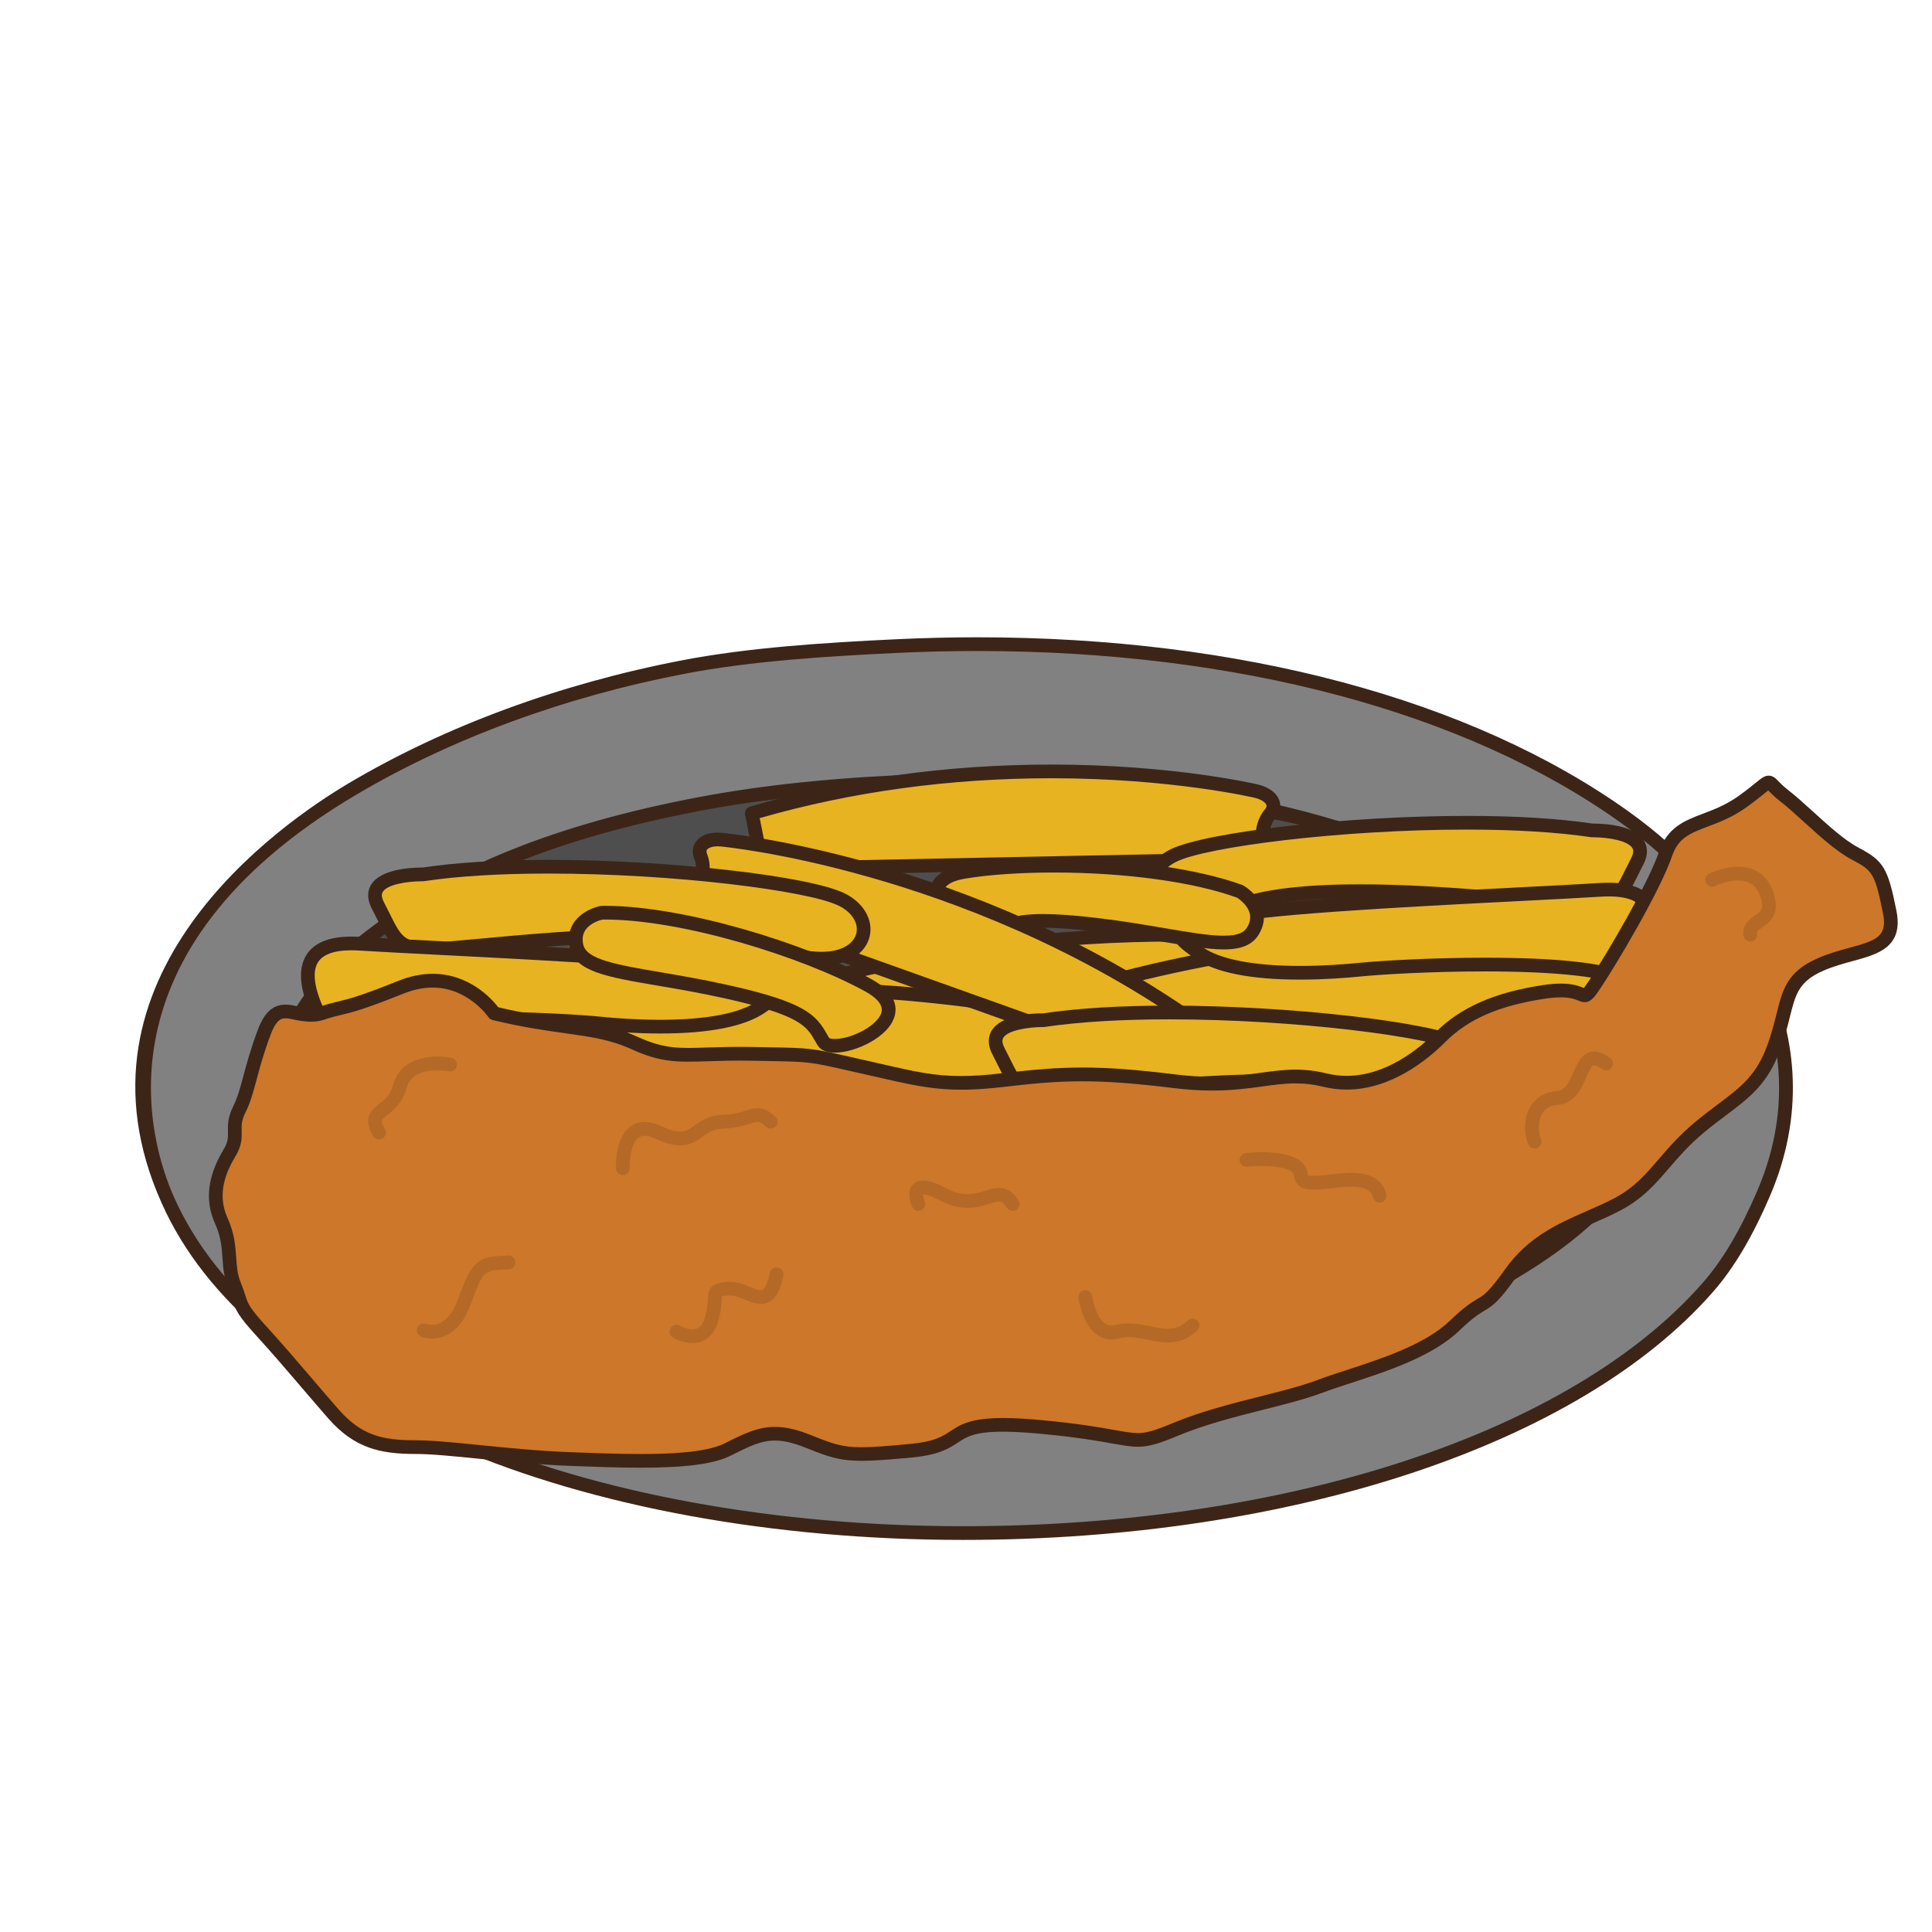 <?xml version="1.0" encoding="utf-8"?>
<!-- Generator: Adobe Illustrator 16.0.0, SVG Export Plug-In . SVG Version: 6.00 Build 0)  -->
<!DOCTYPE svg PUBLIC "-//W3C//DTD SVG 1.1//EN" "http://www.w3.org/Graphics/SVG/1.1/DTD/svg11.dtd">
<svg version="1.1" id="Layer_1" xmlns="http://www.w3.org/2000/svg" xmlns:xlink="http://www.w3.org/1999/xlink" x="0px" y="0px"
	 width="500px" height="500px" viewBox="0 0 500 500" enable-background="new 0 0 500 500" xml:space="preserve">
<g id="Layer_1_copy_62">
	<g>
		<g>
			<ellipse fill="#4E4E4E" cx="248.108" cy="289.531" rx="197.68" ry="87.014"/>
			<path fill="#3C2517" d="M248.108,378.32c-109.978,0-199.452-39.832-199.452-88.789c0-48.959,89.475-88.792,199.452-88.792
				c109.98,0,199.452,39.833,199.452,88.792C447.561,338.488,358.089,378.32,248.108,378.32z M248.108,204.285
				c-108.023,0-195.904,38.241-195.904,85.246c0,47.002,87.881,85.242,195.904,85.242c108.022,0,195.907-38.24,195.907-85.242
				C444.016,242.526,356.131,204.285,248.108,204.285z"/>
		</g>
		<g>
			<path fill="#818181" d="M231.905,167.212c76.125-3.626,143.877,12.365,188.474,44.188c25.164,17.958,54.574,54.176,36.069,97.393
				c-3.508,8.188-8.195,17.223-14.427,24.348c-59.015,67.461-225.126,82.236-323.742,39.678
				c-33.863-14.612-62.283-34.104-74.849-62.225c-22.274-49.85,17.071-88.209,47.797-106.411
				c23.432-13.875,52.471-25.187,85.668-31.561C193.616,169.408,212.734,168.123,231.905,167.212z M177.798,208.693
				c-33.15,6.634-61.067,17.101-83.866,35.168c-8.809,6.987-22.576,22.901-22.543,37.875c0.039,17.646,13.751,29.957,25.25,38.774
				c59.62,45.75,182.686,54.392,264.223,23.451c24.959-9.476,67.631-30.92,67.631-62.228c0-18.021-14.396-31.735-27.953-41.479
				c-41.384-29.734-102.375-40.989-167.732-37.876C212.704,203.338,194.968,205.257,177.798,208.693z"/>
			<path fill="#3C2517" d="M249.208,398.529c-48.899,0-95.646-8.555-131.63-24.084c-39.644-17.107-64.43-37.756-75.763-63.129
				c-26.204-58.637,30.504-97.994,48.512-108.659c24.876-14.732,54.694-25.72,86.235-31.776c17.091-3.285,36.659-4.557,55.257-5.439
				c7.072-0.338,14.188-0.509,21.152-0.509c67.933,0,127.75,15.989,168.436,45.024c29.359,20.952,54.412,58.104,36.672,99.531
				c-4.516,10.537-9.329,18.656-14.723,24.818C408.705,373.921,334.31,398.529,249.208,398.529z M252.973,168.479
				c-6.905,0-13.968,0.169-20.98,0.503c-18.469,0.878-37.888,2.139-54.76,5.38c-31.144,5.98-60.567,16.819-85.099,31.347
				c-68.69,40.689-53.401,90.014-47.081,104.161c10.955,24.521,35.139,44.578,73.935,61.319
				c35.55,15.343,81.796,23.793,130.222,23.793c84.108,0,157.479-24.145,191.479-63.014c5.145-5.877,9.766-13.688,14.132-23.877
				c16.912-39.496-7.235-75.101-35.471-95.251C379.258,184.233,320.171,168.479,252.973,168.479z M251.061,364.025
				c0,0-0.004,0-0.006,0c-63.007,0-121.136-15.742-155.493-42.107c-12.807-9.82-25.906-22.273-25.949-40.174
				c-0.036-16.469,15.17-32.887,23.217-39.271c21.4-16.961,48.29-28.248,84.617-35.518c16.614-3.324,34.179-5.34,55.277-6.345
				c7.003-0.333,14.013-0.504,20.834-0.504c61.588,0,112.771,13.385,148.015,38.71c19.307,13.874,28.691,27.915,28.691,42.92
				c0,34.096-48.096,56.035-68.772,63.883C329.758,357.658,291.57,364.025,251.061,364.025z M253.559,203.652
				c-6.769,0-13.723,0.169-20.668,0.499c-20.914,0.997-38.31,2.993-54.744,6.281c-35.761,7.155-62.171,18.22-83.114,34.82
				c-8.809,6.986-21.903,22.468-21.87,36.479c0.036,16.365,12.436,28.076,24.557,37.373c33.761,25.904,91.085,41.373,153.336,41.373
				c39.519,0.002,78.29-6.453,109.18-18.174c19.988-7.588,66.486-28.68,66.486-60.568c0-13.783-8.9-26.879-27.218-40.041
				C364.867,216.808,314.396,203.652,253.559,203.652z"/>
		</g>
	</g>
	<g>
		<path fill="#E7B321" d="M189.614,260.518l2.538,10.256c1.226,4.942,6.304,8.145,11.286,7.112l139.613-9.309
			c5.076-0.386,11.158-4.384,13.521-8.892c0,0-0.104-3.937,2.224-6.91c2.325-2.977,0.139-6.191-4.855-7.146
			C353.938,245.63,275.896,230.706,189.614,260.518z"/>
		<path fill="#3C2517" d="M201.551,279.855L201.551,279.855c-5.201,0-9.879-3.642-11.118-8.653l-2.541-10.261
			c-0.219-0.892,0.278-1.801,1.144-2.101c44.782-15.474,87.278-18.72,115.039-18.72c30.143,0,50,3.73,50.194,3.767
			c3.519,0.672,6.036,2.389,6.91,4.711c0.656,1.745,0.306,3.617-0.989,5.267c-1.88,2.407-1.847,5.741-1.843,5.774
			c0.007,0.297-0.062,0.6-0.206,0.866c-2.659,5.082-9.231,9.405-14.952,9.841l-139.516,9.301
			C202.975,279.785,202.26,279.855,201.551,279.855z M191.725,261.667l2.15,8.683c0.974,3.942,5.188,6.627,9.202,5.801
			c0.08-0.012,0.163-0.029,0.242-0.032l139.617-9.31c4.323-0.328,9.66-3.764,11.873-7.597c0.05-1.292,0.404-4.737,2.588-7.528
			c0.777-0.994,0.539-1.632,0.464-1.836c-0.328-0.867-1.617-1.975-4.258-2.475c-0.191-0.039-19.751-3.703-49.528-3.703
			C276.902,243.669,235.479,246.806,191.725,261.667z"/>
	</g>
	<g>
		<path fill="#E7B321" d="M266.104,260.518l2.545,10.256c1.223,4.942,6.301,8.145,11.279,7.112l139.616-9.309
			c5.072-0.386,11.157-4.384,13.521-8.892c0,0-0.104-3.937,2.22-6.91c2.329-2.977,0.143-6.191-4.856-7.146
			C430.427,245.63,352.384,230.706,266.104,260.518z"/>
		<path fill="#3C2517" d="M278.042,279.855L278.042,279.855c-5.201,0-9.875-3.642-11.117-8.653l-2.541-10.261
			c-0.222-0.892,0.275-1.801,1.14-2.101c44.782-15.474,87.278-18.72,115.044-18.72c30.14,0,49.996,3.73,50.19,3.767
			c3.521,0.672,6.039,2.389,6.91,4.711c0.656,1.745,0.305,3.617-0.987,5.267c-1.885,2.415-1.845,5.743-1.845,5.776
			c0.007,0.303-0.062,0.601-0.202,0.864c-2.663,5.082-9.231,9.405-14.957,9.841l-139.514,9.301
			C279.467,279.785,278.751,279.855,278.042,279.855z M268.217,261.667l2.149,8.683c0.978,3.942,5.194,6.637,9.2,5.801
			c0.082-0.012,0.162-0.029,0.244-0.032l139.613-9.31c4.323-0.328,9.66-3.764,11.873-7.597c0.053-1.292,0.404-4.737,2.591-7.528
			c0.778-0.994,0.54-1.632,0.46-1.836c-0.323-0.867-1.612-1.975-4.253-2.475c-0.195-0.039-19.755-3.703-49.528-3.703
			C353.392,243.669,311.969,246.806,268.217,261.667z"/>
	</g>
	<g>
		<path fill="#E7B321" d="M194.558,210.479l1.633,8.212c0.782,3.955,4.688,6.675,8.666,6.042l110.833-2.223
			c4.027-0.119,8.987-3.058,11.027-6.541c0,0,0.061-3.121,2.011-5.387c1.951-2.271,0.339-4.896-3.581-5.835
			C325.146,204.747,263.934,190.063,194.558,210.479z"/>
		<path fill="#3C2517" d="M203.697,226.598c-4.489,0-8.375-3.18-9.249-7.563l-1.63-8.21c-0.179-0.899,0.357-1.788,1.238-2.047
			c24.607-7.24,50.878-10.912,78.072-10.912c31.558,0,53.217,5.106,53.432,5.158c2.887,0.692,4.913,2.231,5.561,4.226
			c0.493,1.532,0.122,3.127-1.047,4.49c-1.494,1.734-1.584,4.247-1.584,4.272c-0.011,0.296-0.093,0.596-0.242,0.853
			c-2.358,4.023-7.851,7.283-12.509,7.416l-110.729,2.223C204.568,226.568,204.131,226.598,203.697,226.598z M196.614,211.728
			l1.315,6.619c0.59,2.968,3.578,5.128,6.648,4.635c0.08-0.01,0.163-0.02,0.242-0.02l110.833-2.226
			c3.293-0.093,7.467-2.498,9.324-5.329c0.113-1.13,0.563-3.84,2.405-5.979c0.518-0.603,0.401-0.967,0.361-1.085
			c-0.202-0.621-1.209-1.439-3.012-1.87c-0.213-0.05-21.493-5.061-52.604-5.061C245.846,201.411,220.446,204.88,196.614,211.728z"/>
	</g>
	<g>
		<path fill="#E7B321" d="M411.994,214.911c0,0,16.037-0.308,11.721,8.021c-4.318,8.325-4.625,11.409-13.572,11.409
			c-8.94,0-66.615-8.325-89.44,0c-22.825,8.332-28.378-7.401-16.962-12.953C315.148,215.837,376.836,209.668,411.994,214.911z"/>
		<path fill="#3C2517" d="M308.974,238.498c-7.967,0-11.706-3.913-12.552-7.573c-0.984-4.277,1.646-8.749,6.542-11.131
			c9.3-4.523,45.811-8.643,76.603-8.643c12.693,0,23.646,0.667,32.555,1.986c0.047,0,0.086,0,0.093,0
			c3.171,0,10.811,0.436,13.261,4.472c0.739,1.214,1.307,3.265-0.182,6.137c-0.521,0.997-0.979,1.921-1.401,2.77
			c-3.187,6.39-4.783,9.6-13.748,9.6c-2.051,0-6.337-0.401-12.268-0.954c-11.743-1.093-29.493-2.75-45.825-2.75
			c-13.859,0-24.203,1.209-30.739,3.595C316.778,237.66,312.628,238.498,308.974,238.498z M379.565,214.697
			c-32.675,0-67.174,4.454-75.052,8.284c-3.432,1.669-5.251,4.476-4.635,7.149c0.537,2.329,3.207,4.823,9.094,4.823
			c3.24,0,6.98-0.765,11.121-2.276c7.023-2.564,17.476-3.81,31.955-3.81c16.498,0,34.348,1.663,46.153,2.763
			c5.618,0.523,10.055,0.938,11.938,0.938c6.769,0,7.5-1.464,10.574-7.636c0.431-0.865,0.897-1.802,1.425-2.819
			c0.886-1.706,0.447-2.425,0.302-2.66c-1.104-1.819-5.982-2.77-10.229-2.77c-0.089,0-0.395-0.006-0.479-0.018
			C402.974,215.36,392.15,214.697,379.565,214.697z"/>
	</g>
	<g>
		<path fill="#E7B321" d="M421.635,254.035c0,0,17.577-25.29-7.403-23.746c-24.981,1.537-91.29,4.005-99.622,7.709
			c-8.324,3.7-13.265,2.465-4.319,8.633c8.947,6.172,29.302,5.553,41.638,4.32C364.268,249.718,410.749,247.662,421.635,254.035z"/>
		<path fill="#3C2517" d="M421.631,255.807c-0.305,0-0.612-0.078-0.895-0.24c-4.585-2.688-17.541-4.166-36.483-4.166
			c-13.927,0-26.855,0.785-32.149,1.312c-3.711,0.371-9.438,0.812-15.631,0.812c-0.003,0-0.003,0-0.003,0
			c-12.811,0-21.957-1.83-27.185-5.43c-4.028-2.779-5.777-4.344-5.503-6.292c0.271-1.921,2.157-2.554,5.01-3.511
			c1.414-0.474,3.18-1.063,5.098-1.918c6.284-2.79,39.396-4.685,78.781-6.702c8.447-0.431,15.951-0.815,21.45-1.156
			c0.778-0.046,1.514-0.07,2.216-0.07c6.122,0,10.161,1.792,12.006,5.324c3.979,7.609-4.297,19.9-5.254,21.278
			C422.747,255.539,422.194,255.807,421.631,255.807z M384.253,247.853c18.409,0,30.753,1.309,36.759,3.896
			c2.487-4.006,6.45-12.02,4.188-16.336c-1.345-2.577-4.949-3.71-10.859-3.356c-5.509,0.338-13.025,0.726-21.485,1.156
			c-28.407,1.455-71.327,3.651-77.522,6.404c-2.07,0.921-3.926,1.541-5.413,2.037c-0.742,0.249-1.605,0.54-2.196,0.785
			c0.515,0.494,1.54,1.329,3.574,2.733c4.562,3.144,13.269,4.807,25.174,4.807c0,0,0,0,0.003,0c6.046,0,11.648-0.431,15.279-0.795
			C357.115,248.652,370.197,247.853,384.253,247.853z"/>
	</g>
	<g>
		<path fill="#E7B321" d="M320.942,230.716c0,0,7.057,4.107,3.26,10.292c-3.803,6.185-17.693,1.06-40.272-1.653
			c-22.576-2.713-23.99,0.388-28.14,3.833c-4.149,3.452-23.971-14.599-6.271-17.554
			C267.223,222.683,301.252,223.491,320.942,230.716z"/>
		<path fill="#3C2517" d="M316.689,245.709c-4.035,0-9.2-0.878-15.736-1.987c-5.049-0.858-10.77-1.832-17.236-2.607
			c-5.718-0.689-10.229-1.02-13.791-1.02c-7.857,0-9.705,1.606-12.048,3.644c-0.31,0.265-0.623,0.54-0.954,0.815
			c-0.666,0.553-1.541,0.844-2.531,0.844c-4.916,0-13.351-7.331-13.856-13.43c-0.202-2.441,0.659-6.741,8.692-8.083
			c6.295-1.05,14.646-1.626,23.515-1.626c18.969,0,37.216,2.541,48.811,6.794c0.1,0.036,0.191,0.08,0.281,0.132
			c0.165,0.093,4.038,2.389,5.032,6.331c0.536,2.137,0.147,4.297-1.153,6.42C323.633,245.316,319.564,245.709,316.689,245.709z
			 M269.926,236.55c3.704,0,8.355,0.341,14.217,1.043c6.549,0.789,12.319,1.766,17.404,2.634c6.373,1.083,11.405,1.935,15.144,1.935
			c4.187,0,5.405-1.113,6.003-2.08c0.791-1.289,1.032-2.495,0.737-3.684c-0.543-2.193-2.738-3.733-3.27-4.078
			c-11.233-4.081-28.94-6.513-47.419-6.513c-8.68,0-16.822,0.56-22.932,1.577c-3.988,0.666-5.923,2.11-5.74,4.293
			c0.36,4.37,7.351,10.177,10.323,10.177c0.168,0,0.258-0.026,0.277-0.036c0.298-0.249,0.594-0.507,0.881-0.759
			C258.223,238.74,260.743,236.55,269.926,236.55z"/>
	</g>
	<g>
		<path fill="#E7B321" d="M317.699,274.461l-2.54,10.26c-1.224,4.942-6.302,8.141-11.28,7.112l-139.617-9.312
			c-5.075-0.386-11.16-4.383-13.52-8.892c0,0,0.103-3.937-2.223-6.911c-2.325-2.975-0.143-6.191,4.86-7.146
			C153.38,259.574,231.419,244.653,317.699,274.461z"/>
		<path fill="#3C2517" d="M305.764,293.798c-0.712,0-1.425-0.069-2.12-0.205l-139.5-9.303c-5.741-0.435-12.311-4.754-14.974-9.836
			c-0.139-0.269-0.209-0.57-0.199-0.871c0-0.028,0.04-3.354-1.848-5.771c-1.292-1.652-1.641-3.524-0.984-5.271
			c0.871-2.321,3.389-4.039,6.907-4.708c0.195-0.036,20.049-3.771,50.195-3.771c27.765,0,70.257,3.248,115.039,18.722
			c0.863,0.299,1.36,1.209,1.143,2.101l-2.54,10.26C315.639,290.16,310.962,293.798,305.764,293.798z M152.505,273.16
			c2.213,3.829,7.55,7.265,11.89,7.593l139.601,9.312c0.079,0.004,0.162,0.019,0.241,0.033c0.5,0.104,1.014,0.152,1.526,0.152
			c3.592,0,6.817-2.504,7.677-5.955l2.146-8.684c-43.748-14.857-85.171-17.998-112.346-17.998c-29.782,0-49.334,3.664-49.529,3.703
			c-2.641,0.504-3.929,1.606-4.254,2.475c-0.079,0.205-0.317,0.842,0.457,1.836C152.101,268.421,152.452,271.867,152.505,273.16z"/>
	</g>
	<g>
		<path fill="#E7B321" d="M308.629,264.143l-4.15,7.268c-2.001,3.502-6.562,4.844-10.138,2.982l-104.405-37.26
			c-3.783-1.388-7.556-5.751-8.384-9.696c0,0,0.931-2.978-0.199-5.748s1.229-4.749,5.247-4.398
			C186.6,217.291,249.308,222.779,308.629,264.143z"/>
		<path fill="#3C2517" d="M297.793,277.005c-1.447,0-2.879-0.338-4.157-0.979L189.34,238.803c-4.39-1.61-8.567-6.44-9.524-11.005
			c-0.062-0.294-0.047-0.603,0.043-0.891c0.004-0.017,0.716-2.428-0.149-4.545c-0.646-1.59-0.533-3.161,0.318-4.431
			c1.189-1.768,3.628-2.688,6.725-2.405c0.633,0.055,63.864,6.004,122.891,47.162c0.753,0.523,0.981,1.535,0.527,2.33l-4.151,7.274
			C304.355,275.201,301.205,277.005,297.793,277.005z M183.377,227.453c0.864,3.273,4.062,6.877,7.169,8.017l104.392,37.256
			c0.076,0.024,0.149,0.059,0.223,0.096c2.677,1.388,6.298,0.305,7.777-2.289l3.348-5.861
			c-57.835-39.759-119.224-45.56-119.84-45.613c-1.951-0.172-3.157,0.377-3.469,0.848c-0.069,0.099-0.274,0.401,0.017,1.113
			C184.06,223.637,183.628,226.347,183.377,227.453z"/>
	</g>
	<g>
		<path fill="#E7B321" d="M270.118,264.02c0,0-16.037-0.309-11.722,8.021c4.316,8.325,4.629,11.409,13.569,11.409
			c8.944,0,66.62-8.324,89.444,0c22.822,8.332,28.374-7.4,16.965-12.953C366.964,264.943,305.28,258.775,270.118,264.02z"/>
		<path fill="#3C2517" d="M373.139,287.607L373.139,287.607c-3.652,0-7.805-0.838-12.333-2.492
			c-6.536-2.381-16.879-3.594-30.738-3.594c-16.336,0-34.085,1.655-45.829,2.75c-5.934,0.553-10.217,0.953-12.271,0.953
			c-8.961,0-10.558-3.209-13.744-9.607c-0.425-0.848-0.882-1.766-1.397-2.762c-1.491-2.873-0.925-4.924-0.187-6.14
			c2.455-4.034,10.092-4.473,13.262-4.473c0.004,0,0.047,0,0.093,0c8.907-1.313,19.86-1.988,32.552-1.988
			c30.795,0,67.309,4.121,76.607,8.646c4.896,2.384,7.522,6.854,6.535,11.132C384.847,283.695,381.103,287.607,373.139,287.607z
			 M330.066,277.977c14.477,0,24.929,1.246,31.95,3.811c4.143,1.51,7.883,2.275,11.121,2.275c5.885,0,8.562-2.492,9.095-4.828
			c0.615-2.67-1.202-5.476-4.636-7.142c-7.874-3.834-42.377-8.288-75.054-8.288c-12.582,0-23.404,0.666-32.167,1.967
			c-0.097,0.018-0.209,0.018-0.292,0.022c-0.003,0-0.007,0-0.01,0c-4.43,0-9.303,0.948-10.409,2.765
			c-0.142,0.233-0.579,0.957,0.306,2.666c0.526,1.014,0.993,1.947,1.424,2.812c3.078,6.176,3.808,7.641,10.571,7.641
			c1.888,0,6.324-0.411,11.942-0.938C295.721,279.639,313.565,277.977,330.066,277.977z"/>
	</g>
	<g>
		<path fill="#E7B321" d="M109.505,226.29c0,0-16.033-0.308-11.717,8.021c4.316,8.328,4.628,11.413,13.568,11.413
			c8.945,0,66.617-8.329,89.445,0c22.822,8.328,28.374-7.401,16.961-12.957C206.351,227.218,144.667,221.049,109.505,226.29z"/>
		<path fill="#3C2517" d="M212.529,249.876L212.529,249.876c-3.657,0-7.809-0.838-12.337-2.49
			c-6.536-2.383-16.875-3.595-30.736-3.595c-16.335,0-34.085,1.657-45.832,2.749c-5.93,0.554-10.217,0.955-12.268,0.955
			c-8.961,0-10.558-3.211-13.744-9.604c-0.424-0.848-0.881-1.769-1.398-2.766c-1.49-2.872-0.924-4.923-0.186-6.139
			c2.452-4.035,10.088-4.469,13.262-4.469c0.003,0,0.043,0,0.093,0c8.904-1.319,19.856-1.988,32.551-1.988
			c30.792,0,67.306,4.121,76.608,8.643c4.893,2.382,7.523,6.857,6.536,11.134C224.233,245.968,220.493,249.876,212.529,249.876z
			 M169.456,240.247c14.474,0,24.929,1.246,31.948,3.809c4.145,1.512,7.885,2.276,11.125,2.276c5.887,0,8.557-2.491,9.097-4.827
			c0.613-2.67-1.206-5.476-4.638-7.143c-7.878-3.833-42.381-8.285-75.055-8.285c-12.582,0-23.404,0.663-32.163,1.968
			c-0.1,0.013-0.195,0.013-0.295,0.02c-0.007,0-0.01,0-0.01,0c-4.304,0-9.253,0.865-10.409,2.763
			c-0.143,0.239-0.58,0.958,0.305,2.664c0.523,1.017,0.994,1.955,1.425,2.816c3.074,6.175,3.807,7.643,10.57,7.643
			c1.889,0,6.324-0.418,11.939-0.938C135.109,241.91,152.952,240.247,169.456,240.247z"/>
	</g>
	<g>
		<path fill="#E7B321" d="M85.683,267.979c0,0-17.584-25.291,7.401-23.747c24.981,1.541,91.293,4.009,99.618,7.709
			c8.332,3.701,13.268,2.469,4.323,8.637c-8.948,6.168-29.302,5.549-41.639,4.316C143.047,263.662,96.565,261.605,85.683,267.979z"
			/>
		<path fill="#3C2517" d="M85.683,269.753c-0.562,0-1.112-0.269-1.457-0.762c-0.958-1.378-9.232-13.668-5.258-21.277
			c1.849-3.535,5.887-5.324,12.009-5.324c0.699,0,1.438,0.023,2.217,0.073c5.506,0.338,13.022,0.722,21.483,1.155
			c39.368,2.015,72.467,3.91,78.748,6.699c1.918,0.854,3.68,1.447,5.102,1.921c2.849,0.957,4.733,1.587,5.005,3.509
			c0.272,1.946-1.474,3.512-5.499,6.287c-5.234,3.606-14.377,5.434-27.191,5.434c-6.191,0-11.916-0.438-15.633-0.812
			c-5.29-0.526-18.217-1.312-32.146-1.312c-18.939,0-31.899,1.478-36.484,4.167C86.296,269.674,85.987,269.753,85.683,269.753z
			 M90.977,245.935c-4.694,0-7.679,1.152-8.864,3.422c-2.26,4.316,1.702,12.334,4.187,16.336c6.01-2.588,18.353-3.896,36.763-3.896
			c14.059,0,27.138,0.799,32.501,1.332c3.634,0.364,9.232,0.795,15.278,0.795c11.906,0,20.615-1.662,25.178-4.807
			c2.037-1.401,3.061-2.24,3.574-2.733c-0.593-0.245-1.454-0.532-2.196-0.782c-1.491-0.5-3.34-1.119-5.413-2.039
			c-6.188-2.75-49.096-4.95-77.486-6.4c-8.477-0.435-16.007-0.818-21.526-1.159C92.272,245.958,91.606,245.935,90.977,245.935z"/>
	</g>
	<g>
		<path fill="#E7B321" d="M155.695,236.208c0,0-8.021,1.544-6.477,8.637c1.54,7.097,16.345,6.851,38.551,11.755
			c22.205,4.901,22.517,8.295,25.29,12.92c2.779,4.627,27.452-5.857,11.72-14.494C209.051,246.388,176.668,235.9,155.695,236.208z"
			/>
		<path fill="#3C2517" d="M216.047,272.427L216.047,272.427c-2.736,0-3.962-1.084-4.505-1.993c-0.223-0.367-0.431-0.732-0.633-1.088
			c-2.124-3.724-3.8-6.66-23.521-11.015c-6.357-1.404-12.082-2.382-17.131-3.24c-13.356-2.274-21.424-3.646-22.771-9.869
			c-0.53-2.431-0.186-4.598,1.03-6.439c2.239-3.392,6.655-4.277,6.844-4.313c0.1-0.02,0.202-0.03,0.309-0.033l0.938-0.007
			c20.546,0,52.278,9.845,69.024,19.042c6.039,3.312,6.56,6.93,5.93,9.381C230.133,268.406,221.308,272.427,216.047,272.427z
			 M155.897,237.981c-0.613,0.152-3.193,0.881-4.43,2.77c-0.669,1.023-0.838,2.239-0.517,3.72c0.845,3.88,8.835,5.241,19.903,7.126
			c5.088,0.867,10.855,1.848,17.296,3.271c20.231,4.469,22.997,7.743,25.84,12.724c0.188,0.331,0.384,0.674,0.593,1.021
			c0.06,0.057,0.48,0.269,1.464,0.269l0,0c4.313,0,11.197-3.481,12.079-6.907c0.572-2.235-1.969-4.168-4.197-5.393
			c-16.362-8.984-47.32-18.605-67.322-18.605L155.897,237.981z"/>
	</g>
	<g>
		<path fill="#CC7729" d="M127.891,262.248c0,0-8.636-12.95-24.061-6.785c-15.417,6.168-14.185,4.625-20.661,6.785
			s-11.104-4.938-14.805,4.936c-3.701,9.869-4.009,15.113-6.477,20.045c-2.469,4.938,0.308,6.478-2.469,11.105
			c-2.775,4.627-5.244,10.793-2.159,17.58c3.084,6.785,1.235,11.41,3.396,16.654c2.156,5.244,0.616,4.936,7.093,12.027
			c6.479,7.098,12.028,13.879,18.505,21.28s12.645,8.638,21.281,8.638c8.636,0,23.978,2.469,40.055,3.088
			c16.077,0.612,33.353,1.231,40.754-2.472c7.403-3.705,11.412-5.856,20.665-2.155c9.252,3.698,10.484,4.004,26.83,2.467
			c16.35-1.543,6.479-8.637,33.312-6.168c26.83,2.465,22.511,5.856,35.158,0.615c12.646-5.24,27.449-7.402,37.321-11.104
			c9.869-3.701,26.214-7.404,34.852-15.729c8.637-8.328,6.783-2.777,14.495-13.57c7.709-10.799,18.507-12.955,27.759-17.893
			c9.253-4.932,11.721-12.027,20.974-19.736s15.421-9.873,19.43-20.977c4.013-11.102,2.159-16.961,12.031-21.278
			c9.866-4.316,20.046-2.776,17.89-13.569c-2.159-10.796-3.091-12.032-8.947-15.116c-5.86-3.083-12.953-10.795-18.505-15.111
			c-5.554-4.318-1.541-4.934-10.485,1.542c-8.944,6.477-16.964,4.626-20.049,13.569c-3.084,8.944-13.88,27.141-18.193,33.622
			c-4.32,6.478-0.931,0.305-13.265,2.151c-12.337,1.854-20.665,5.558-26.833,11.726c-6.172,6.168-17.271,14.188-29.918,11.104
			c-12.648-3.086-18.811,2.775-38.862,0.308c-20.045-2.468-28.682-2.16-44.414-0.308c-15.729,1.849-20.97-0.004-36.083-3.394
			c-15.112-3.396-12.337-3.084-28.685-3.396c-16.346-0.31-20.354,1.852-30.534-2.773
			C154.108,265.332,145.78,266.564,127.891,262.248z"/>
		<path fill="#3C2517" d="M165.727,379.837c-6.003,0-12.486-0.246-18.207-0.467c-8.372-0.322-16.481-1.138-23.637-1.853
			c-6.583-0.664-12.268-1.231-16.349-1.231c-9.203,0-15.852-1.513-22.613-9.24c-2.435-2.778-4.733-5.473-7-8.127
			c-3.833-4.479-7.45-8.711-11.481-13.127c-4.896-5.362-5.456-6.724-6.351-9.551c-0.256-0.793-0.551-1.724-1.074-3.003
			c-1.086-2.641-1.258-5.141-1.428-7.557c-0.191-2.762-0.387-5.619-1.94-9.037c-2.69-5.924-1.955-12.211,2.252-19.225
			c1.163-1.934,1.134-3.057,1.097-4.611c-0.043-1.594-0.089-3.578,1.306-6.373c1.179-2.358,1.852-4.862,2.703-8.033
			c0.828-3.092,1.854-6.93,3.7-11.844c1.699-4.535,3.916-6.562,7.186-6.562c1.093,0,2.187,0.231,3.246,0.454
			c1.815,0.384,3.78,0.679,5.47,0.115c2.232-0.746,3.617-1.073,4.956-1.392c2.677-0.636,5.446-1.292,15.613-5.36
			c2.971-1.188,5.93-1.791,8.788-1.791c9.591,0,15.401,6.599,16.975,8.652c7.278,1.723,12.884,2.512,17.843,3.207
			c6.814,0.957,12.194,1.713,18.237,4.461c7.036,3.197,10.905,2.977,18.157,2.747c3.144-0.1,6.887-0.219,11.678-0.133l3.438,0.065
			c11.485,0.199,11.69,0.223,22.069,2.574l8.047,1.825c8.299,1.901,13.304,3.052,20.284,3.052c3.121,0,6.516-0.226,10.687-0.72
			c7.756-0.909,13.939-1.478,20.798-1.478c6.679,0,13.87,0.533,24.044,1.789c3.336,0.406,6.447,0.609,9.508,0.609
			c5.003,0,9.024-0.555,12.572-1.041c3.055-0.418,5.938-0.813,8.987-0.813c2.7,0,5.312,0.317,7.997,0.974
			c1.719,0.417,3.484,0.633,5.244,0.633c10.207,0,18.79-7.06,22.997-11.267c6.463-6.463,15.305-10.347,27.823-12.222
			c1.692-0.252,3.239-0.381,4.608-0.381c3.173,0,4.819,0.676,5.804,1.08c0.04,0.021,0.083,0.035,0.122,0.053
			c0.432-0.51,1.166-1.612,1.519-2.141c4.733-7.104,15.086-24.772,17.995-33.214c2.162-6.272,6.636-7.97,11.371-9.769
			c2.837-1.077,6.047-2.294,9.312-4.66c2.024-1.466,3.373-2.562,4.316-3.328c1.504-1.222,2.26-1.835,3.343-1.835
			c1.137,0,1.814,0.708,2.538,1.456c0.517,0.539,1.226,1.274,2.415,2.2c2.069,1.608,4.278,3.616,6.622,5.741
			c3.975,3.611,8.086,7.343,11.624,9.205c6.54,3.445,7.646,5.277,9.854,16.335c1.892,9.451-4.772,11.268-11.22,13.02
			c-2.512,0.686-5.105,1.388-7.696,2.521c-6.373,2.789-7.195,6.086-8.686,12.078c-0.591,2.371-1.26,5.062-2.39,8.182
			c-3.25,8.998-8.004,12.572-14.021,17.095c-1.872,1.407-3.805,2.862-5.938,4.639c-3.771,3.146-6.359,6.154-8.864,9.066
			c-3.469,4.043-6.752,7.854-12.409,10.873c-2.438,1.303-5.005,2.426-7.486,3.512c-6.99,3.062-14.219,6.222-19.665,13.845
			c-4.495,6.297-5.916,7.311-8.238,8.692c-1.342,0.799-3.009,1.791-6.467,5.125c-6.96,6.707-18.588,10.5-27.934,13.549
			c-2.729,0.888-5.312,1.731-7.526,2.563c-4.38,1.64-9.667,2.976-15.262,4.386c-7.361,1.858-14.972,3.78-22.004,6.694
			c-4.83,2.004-7.493,2.896-10.509,2.896c-1.881,0-3.771-0.336-6.625-0.842c-3.728-0.666-9.361-1.67-18.867-2.541
			c-3.723-0.344-6.807-0.51-9.428-0.51c-7.345,0-9.332,1.301-11.635,2.809c-2.289,1.5-4.89,3.203-11.923,3.869
			c-16.696,1.57-18.339,1.137-27.654-2.59c-3.062-1.223-5.539-1.793-7.795-1.793c-3.645,0-6.583,1.471-11.028,3.697l-0.392,0.194
			C184.817,378.876,177.599,379.837,165.727,379.837z M73.89,263.546c-0.848,0-2.27,0-3.866,4.261
			c-1.782,4.75-2.746,8.344-3.595,11.516c-0.907,3.365-1.616,6.021-2.955,8.699c-1.003,2.008-0.97,3.256-0.934,4.701
			c0.043,1.737,0.093,3.702-1.6,6.521c-2.273,3.791-4.96,9.563-2.067,15.937c1.821,4.002,2.05,7.327,2.256,10.26
			c0.159,2.332,0.298,4.342,1.166,6.453c0.573,1.395,0.897,2.414,1.173,3.278c0.702,2.22,1.026,3.229,5.588,8.229
			c4.072,4.459,7.709,8.713,11.559,13.219c2.26,2.643,4.549,5.322,6.974,8.092c5.939,6.789,11.376,8.031,19.946,8.031
			c4.257,0,10.024,0.58,16.699,1.248c7.106,0.713,15.163,1.521,23.425,1.84c5.685,0.219,12.132,0.463,18.068,0.463
			c7.013,0,16.898-0.285,21.824-2.75l0.384-0.191c4.546-2.274,8.14-4.072,12.619-4.072c2.723,0,5.618,0.65,9.109,2.05
			c5.974,2.385,8.292,3.213,13.268,3.213c2.976,0,6.928-0.317,12.741-0.869c6.158-0.575,8.176-1.899,10.31-3.299
			c2.544-1.666,5.175-3.39,13.579-3.39c2.729,0,5.92,0.168,9.75,0.521c9.656,0.892,15.381,1.908,19.168,2.584
			c2.67,0.476,4.433,0.789,6.002,0.789c2.188,0,4.237-0.59,9.149-2.623c7.271-3.016,15.358-5.062,22.494-6.858
			c5.496-1.388,10.687-2.699,14.881-4.271c2.293-0.86,4.906-1.713,7.679-2.617c8.998-2.936,20.195-6.586,26.568-12.729
			c3.754-3.617,5.619-4.727,7.116-5.619c1.802-1.072,2.893-1.719,7.166-7.701c6.012-8.422,13.693-11.783,21.129-15.037
			c2.53-1.107,4.919-2.152,7.238-3.393c5.074-2.703,8-6.109,11.393-10.055c2.475-2.879,5.28-6.146,9.278-9.478
			c2.203-1.836,4.264-3.383,6.079-4.748c5.977-4.492,9.929-7.463,12.819-15.467c1.063-2.949,1.71-5.546,2.283-7.835
			c1.583-6.377,2.732-10.981,10.703-14.467c2.829-1.239,5.675-2.015,8.186-2.693c7.055-1.921,9.869-2.938,8.678-8.905
			c-2.092-10.452-2.74-11.107-8.034-13.894c-3.937-2.071-8.215-5.958-12.356-9.716c-2.289-2.079-4.452-4.042-6.41-5.565
			c-1.395-1.083-2.234-1.961-2.796-2.541c-0.039-0.04-0.071-0.078-0.108-0.113c-0.274,0.212-0.633,0.5-0.978,0.784
			c-0.98,0.793-2.379,1.93-4.477,3.448c-3.646,2.642-7.092,3.949-10.133,5.102c-4.611,1.752-7.659,2.907-9.279,7.611
			c-3.217,9.332-14.464,28.122-18.396,34.021c-1.649,2.472-2.558,3.832-4.264,3.832c-0.633,0-1.167-0.217-1.684-0.43
			c-0.835-0.345-1.979-0.814-4.448-0.814c-1.193,0-2.568,0.115-4.082,0.341c-11.896,1.786-19.863,5.243-25.843,11.225
			c-4.595,4.595-14.021,12.304-25.505,12.304c-2.044,0.004-4.093-0.248-6.086-0.732c-2.436-0.596-4.711-0.871-7.155-0.871
			c-2.811,0-5.446,0.365-8.504,0.783c-3.661,0.5-7.812,1.068-13.057,1.068c-3.206,0-6.46-0.207-9.94-0.631
			c-20.287-2.503-28.925-2.084-43.99-0.312c-14.076,1.656-20.288,0.332-32.181-2.398l-8.04-1.822
			c-10.117-2.291-10.117-2.291-21.351-2.489l-3.438-0.062c-4.725-0.092-8.398,0.03-11.499,0.129
			c-7.745,0.242-12.065,0.426-19.737-3.062c-5.575-2.538-10.479-3.229-17.263-4.178c-5.182-0.729-11.055-1.555-18.811-3.426
			c-0.434-0.104-0.814-0.367-1.063-0.738c-0.046-0.073-5.271-7.659-14.45-7.659c-2.405,0-4.919,0.519-7.47,1.537
			c-10.412,4.163-13.311,4.854-16.113,5.516c-1.322,0.313-2.567,0.609-4.651,1.304c-2.415,0.808-5.198,0.442-7.321-0.004
			C75.483,263.73,74.611,263.546,73.89,263.546z"/>
	</g>
	<g>
		<g opacity="0.53">
			<path fill="#9E5D26" d="M98.073,294.865c-0.623,0-1.227-0.328-1.551-0.914c-2.524-4.543-0.795-6.408,1.547-8.217
				c1.444-1.113,2.941-2.271,3.75-5.15c2.054-7.352,10.714-7.67,15.004-6.812c0.961,0.188,1.583,1.123,1.391,2.084
				c-0.188,0.955-1.129,1.57-2.08,1.393c-0.377-0.073-9.219-1.729-10.902,4.289c-1.123,4.016-3.455,5.814-4.995,7.008
				c-1.723,1.328-1.865,1.438-0.616,3.684c0.477,0.857,0.169,1.935-0.686,2.412C98.659,294.792,98.364,294.865,98.073,294.865z"/>
		</g>
		<g opacity="0.53">
			<path fill="#9E5D26" d="M111.768,346.412c-1.527,0-2.597-0.408-2.779-0.484c-0.907-0.367-1.342-1.4-0.974-2.309
				c0.364-0.904,1.391-1.342,2.296-0.98c0.099,0.039,1.716,0.615,3.581-0.242c1.908-0.877,3.465-2.936,4.621-6.114
				c3.714-10.207,5.142-10.998,12.34-11.312l0.659-0.03c0.964-0.086,1.809,0.713,1.852,1.692c0.047,0.979-0.712,1.808-1.689,1.851
				l-0.665,0.033c-5.765,0.247-5.99,0.258-9.167,8.979c-1.507,4.153-3.72,6.903-6.572,8.17
				C113.984,346.232,112.778,346.412,111.768,346.412z"/>
		</g>
		<g opacity="0.53">
			<path fill="#9E5D26" d="M161.201,304.115c-0.944,0-1.729-0.742-1.77-1.693c-0.039-0.836-0.245-8.238,3.946-11.031
				c2.09-1.395,4.721-1.361,7.827,0.096c4.977,2.332,6.388,1.324,8.515-0.188c1.649-1.176,3.703-2.641,7.32-2.774
				c2.81-0.105,4.579-0.656,6.003-1.099c2.379-0.737,4.43-1.377,7.609,1.568c0.716,0.668,0.759,1.791,0.093,2.508
				c-0.666,0.72-1.785,0.758-2.508,0.092c-1.673-1.553-2-1.45-4.141-0.784c-1.537,0.479-3.644,1.137-6.924,1.256
				c-2.558,0.1-3.936,1.08-5.393,2.121c-2.448,1.748-5.218,3.731-12.079,0.512c-1.908-0.891-3.369-1.014-4.356-0.359
				c-2.146,1.43-2.438,6.33-2.371,7.93c0.039,0.978-0.719,1.808-1.696,1.851C161.251,304.115,161.224,304.115,161.201,304.115z"/>
		</g>
		<g opacity="0.53">
			<path fill="#9E5D26" d="M179.196,347.568c-2.524,0-4.704-1.223-5.013-1.402c-0.845-0.496-1.126-1.582-0.633-2.428
				c0.494-0.844,1.58-1.129,2.425-0.637c0.703,0.403,2.855,1.312,4.399,0.717c0.888-0.346,1.527-1.174,1.958-2.535
				c0.726-2.27,0.812-3.852,0.878-5.008c0.166-3.008,0.928-4.308,5.218-4.549c2.094-0.101,3.981,0.646,5.651,1.323
				c1.318,0.541,2.681,1.099,3.31,0.752c0.331-0.178,1.176-0.961,1.861-4.36c0.189-0.961,1.134-1.57,2.084-1.39
				c0.961,0.191,1.584,1.128,1.392,2.087c-0.749,3.737-1.875,5.832-3.657,6.788c-2.097,1.128-4.343,0.212-6.324-0.59
				c-1.385-0.565-2.822-1.151-4.114-1.069c-1.097,0.061-1.591,0.155-1.803,0.219c-0.036,0.238-0.06,0.646-0.076,0.986
				c-0.076,1.27-0.182,3.188-1.04,5.885c-0.961,3.021-2.746,4.266-4.078,4.776C180.822,347.445,179.991,347.568,179.196,347.568z"/>
		</g>
		<g opacity="0.53">
			<path fill="#9E5D26" d="M237.687,313.367c-0.676,0-1.325-0.389-1.617-1.047c-0.298-0.656-1.673-4.035,0.305-5.887
				c2.064-1.933,5.672-0.41,8.584,1.127c4.399,2.332,7.357,1.405,9.975,0.6c2.65-0.826,5.946-1.844,8.633,2.5
				c0.515,0.832,0.26,1.926-0.575,2.441c-0.832,0.518-1.929,0.258-2.438-0.576c-1.244-2.008-1.947-1.793-4.57-0.98
				c-2.945,0.918-6.98,2.164-12.678-0.848c-2.77-1.469-4.006-1.607-4.433-1.621c-0.014,0.436,0.202,1.273,0.434,1.789
				c0.401,0.895,0.003,1.945-0.891,2.346C238.177,313.316,237.932,313.367,237.687,313.367z"/>
		</g>
		<g opacity="0.53">
			<path fill="#9E5D26" d="M302.239,347.421c-1.832,0-3.625-0.366-5.32-0.715c-2.528-0.526-4.916-1.019-7.245-0.365
				c-1.994,0.558-3.902,0.293-5.517-0.766c-3.933-2.566-4.938-8.938-5.041-9.656c-0.14-0.963,0.532-1.86,1.504-2
				c0.974-0.142,1.864,0.533,2.004,1.5c0.219,1.515,1.271,5.758,3.479,7.19c0.765,0.502,1.597,0.601,2.619,0.316
				c3.16-0.875,6.215-0.25,8.911,0.305c3.777,0.777,6.77,1.396,9.773-1.461c0.709-0.676,1.832-0.646,2.508,0.062
				c0.672,0.709,0.646,1.834-0.066,2.508C307.334,346.73,304.75,347.421,302.239,347.421z"/>
		</g>
		<g opacity="0.53">
			<path fill="#9E5D26" d="M357.052,311.223c-0.777,0-1.489-0.517-1.709-1.302c-0.914-3.308-5.071-3.084-10.826-2.412
				c-3.699,0.435-6.626,0.775-8.378-0.698c-0.738-0.623-1.155-1.49-1.216-2.519c-0.014-0.274-0.09-0.601-0.526-0.972
				c-2.027-1.719-8.22-1.752-11.632-1.377c-0.946,0.103-1.849-0.59-1.958-1.567c-0.108-0.974,0.59-1.849,1.563-1.957
				c1.058-0.114,10.466-1.063,14.313,2.194c1.092,0.923,1.703,2.125,1.779,3.479c0.573,0.484,3.747,0.117,5.642-0.104
				c5.421-0.633,12.86-1.5,14.652,4.988c0.262,0.944-0.291,1.92-1.235,2.182C357.363,311.201,357.204,311.223,357.052,311.223z"/>
		</g>
		<g opacity="0.53">
			<path fill="#9E5D26" d="M397.146,297.23c-0.67,0-1.312-0.381-1.61-1.033c-0.954-2.064-1.431-6.453,0.487-9.75
				c0.968-1.666,2.938-3.721,6.83-4.051c2.163-0.189,3.146-2.084,4.396-4.957c0.971-2.217,1.972-4.516,4.221-5.135
				c1.524-0.421,3.23,0.062,5.211,1.487c0.795,0.565,0.979,1.672,0.407,2.472c-0.565,0.795-1.676,0.979-2.471,0.407
				c-1.16-0.828-1.905-1.037-2.206-0.946c-0.616,0.168-1.332,1.812-1.912,3.129c-1.229,2.826-2.915,6.694-7.344,7.074
				c-1.933,0.165-3.265,0.918-4.068,2.303c-1.292,2.223-0.845,5.369-0.331,6.485c0.41,0.888,0.022,1.941-0.868,2.353
				C397.646,297.177,397.395,297.23,397.146,297.23z"/>
		</g>
		<g opacity="0.53">
			<path fill="#9E5D26" d="M452.97,243.663c-0.867,0-1.623-0.636-1.752-1.521c-0.403-2.81,1.563-4.178,2.862-5.082
				c1.719-1.196,2.759-1.921,1.259-5.602c-0.666-1.633-1.67-2.683-3.067-3.21c-2.938-1.106-7.047,0.378-8.374,1.043
				c-0.889,0.438-1.941,0.08-2.383-0.795c-0.438-0.875-0.083-1.941,0.791-2.378c0.252-0.126,6.227-3.064,11.214-1.186
				c2.344,0.878,4.06,2.624,5.104,5.185c2.57,6.311-0.613,8.527-2.52,9.852c-1.341,0.938-1.453,1.14-1.378,1.669
				c0.141,0.971-0.532,1.869-1.5,2.008C453.139,243.66,453.053,243.663,452.97,243.663z"/>
		</g>
	</g>
</g>
</svg>
